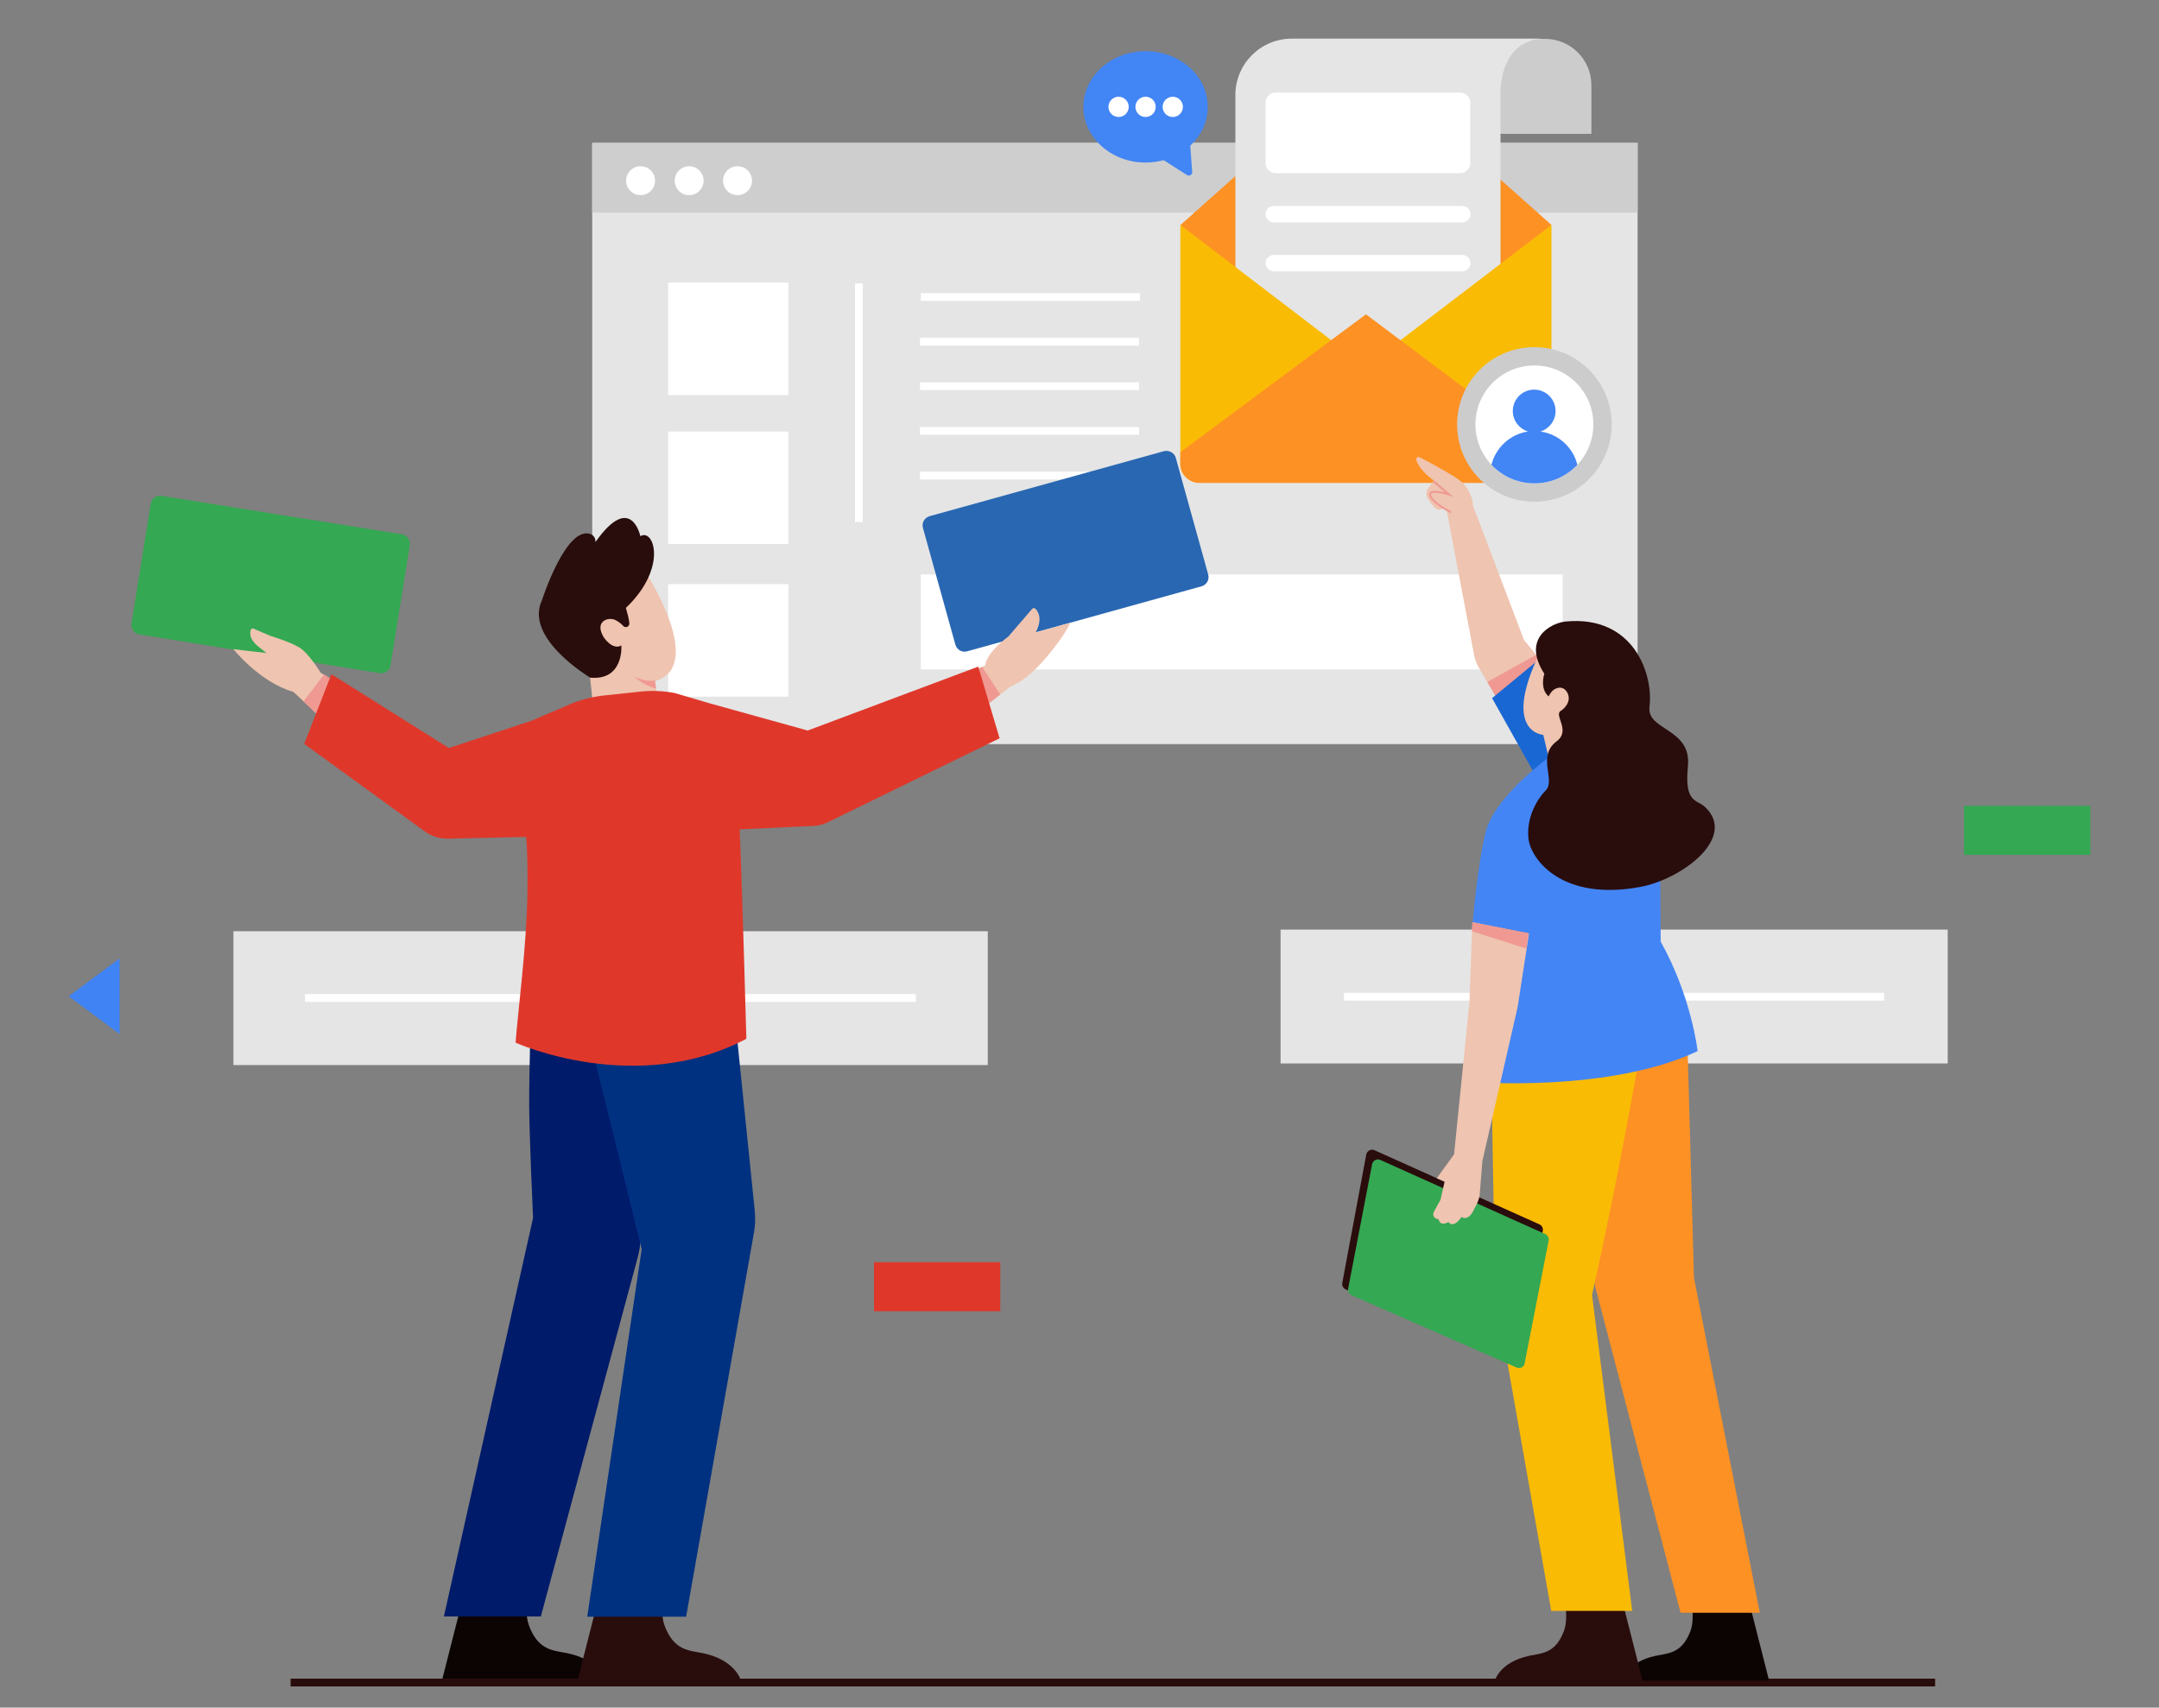 <?xml version="1.0" encoding="utf-8"?>
<!-- Generator: Adobe Illustrator 25.2.2, SVG Export Plug-In . SVG Version: 6.00 Build 0)  -->
<svg version="1.1" id="Layer_1" xmlns="http://www.w3.org/2000/svg" xmlns:xlink="http://www.w3.org/1999/xlink" x="0px" y="0px"
	 viewBox="0 0 1000 791" style="enable-background:new 0 0 1000 791;" xml:space="preserve">
<rect x="0" y="0" width="1000" height="791" fill="#808080" stroke="none"/>
<style type="text/css">
	.st0{fill:#DF382B;}
	.st1{fill:#34A853;}
	.st2{fill:#3F83F4;}
	.st3{fill:#E5E5E5;}
	.st4{fill:#FFFFFF;}
	.st5{fill:#CECECE;}
	.st6{fill:#0C0303;}
	.st7{fill:#290C0C;}
	.st8{fill:#EFC4B0;}
	.st9{fill:#2967B2;}
	.st10{fill:#EF9992;}
	.st11{fill:#001B69;}
	.st12{fill:#003180;}
	.st13{fill:#FD9124;}
	.st14{fill:#CCCCCC;}
	.st15{fill:#FABB05;}
	.st16{fill:#4285F4;}
	.st17{fill:#1967D3;}
	.st18{fill:#4385F5;}
</style>
<g>
	<g id="Small_Elements">
		<g>
			<rect x="404.8" y="584.7" class="st0" width="58.5" height="22.7"/>
		</g>
		<g>
			<rect x="909.7" y="373.3" class="st1" width="58.5" height="22.7"/>
		</g>
		<g>
			<polygon class="st2" points="55.4,479 31.8,461.5 55.4,444 			"/>
		</g>
	</g>
	<g id="Chart_2_">
		<g>
			
				<rect x="108.1" y="431.3" transform="matrix(-1 -1.224647e-16 1.224647e-16 -1 565.612 924.674)" class="st3" width="349.4" height="62"/>
		</g>
		<g>
			<rect x="141.3" y="460.5" class="st4" width="282.9" height="3.6"/>
		</g>
	</g>
	<g id="Chart_1_">
		<g>
			
				<rect x="593.1" y="430.7" transform="matrix(-1 -1.224647e-16 1.224647e-16 -1 1495.235 923.326)" class="st3" width="309" height="62"/>
		</g>
		<g>
			<rect x="622.5" y="459.9" class="st4" width="250.2" height="3.6"/>
		</g>
	</g>
	<g id="Screen">
		<g>
			<rect x="274.3" y="66.2" class="st3" width="484.2" height="278.5"/>
		</g>
		<g>
			<rect x="274.3" y="66.2" class="st5" width="484.2" height="32.3"/>
		</g>
		<g>
			<circle class="st4" cx="341.6" cy="83.7" r="6.7"/>
		</g>
		<g>
			<circle class="st4" cx="319.2" cy="83.7" r="6.7"/>
		</g>
		<g>
			<circle class="st4" cx="296.7" cy="83.7" r="6.7"/>
		</g>
		<g>
			<rect x="426.5" y="135.8" class="st4" width="101.5" height="3.6"/>
		</g>
		<g>
			<rect x="426.1" y="156.5" class="st4" width="101.5" height="3.6"/>
		</g>
		<g>
			<rect x="426.1" y="177.1" class="st4" width="101.5" height="3.6"/>
		</g>
		<g>
			<rect x="426.1" y="197.8" class="st4" width="101.5" height="3.6"/>
		</g>
		<g>
			<rect x="426.1" y="218.5" class="st4" width="101.5" height="3.6"/>
		</g>
		<g>
			<rect x="426.5" y="266.1" class="st4" width="297.3" height="44"/>
		</g>
		<g>
			<rect x="396" y="131.3" class="st4" width="3.6" height="110.5"/>
		</g>
		<g>
			<rect x="309.5" y="130.9" class="st4" width="55.7" height="52.1"/>
		</g>
		<g>
			<rect x="309.5" y="199.9" class="st4" width="55.7" height="52.1"/>
		</g>
		<g>
			<rect x="309.5" y="270.6" class="st4" width="55.7" height="52.1"/>
		</g>
	</g>
	<g id="Man">
		<g>
			<path class="st6" d="M204.7,778.5h75.7c0,0-2.5-9.6-17.7-12.7c-6.3-1.3-13.5-1.1-17.8-13.1c-3.2-9.1,2.2-26.9,2.2-26.9h-29
				L204.7,778.5z"/>
		</g>
		<g>
			<path class="st7" d="M267.5,778.5h75.7c0,0-2.5-9.6-17.7-12.7c-6.3-1.3-13.5-1.1-17.8-13.1c-3.2-9.1,2.2-26.9,2.2-26.9h-29
				L267.5,778.5z"/>
		</g>
		<g>
			<path class="st1" d="M186.1,247.5L74.9,229.7c-2.4-0.4-4.8,1.3-5.1,3.7l-8.9,55.4c-0.4,2.4,1.3,4.8,3.7,5.1l111.2,17.9
				c2.4,0.4,4.8-1.3,5.1-3.7l8.9-55.4C190.2,250.2,188.5,247.9,186.1,247.5z"/>
		</g>
		<g>
			<path class="st8" d="M163.8,321.3l-8.1,18l-15.1-14.4l-4.7-4.4c-15.7-4.5-27.8-19.8-27.8-19.8l15.3,1.8l-4.5-3.6
				c-3.5-3.2-3.2-5.9-2.7-7.2c0.2-0.5,0.7-0.7,1.2-0.5l7.7,3.3c0,0,9,2.7,13.5,5.4c4.5,2.7,9.9,11.7,9.9,11.7l1.6,1L163.8,321.3z"/>
		</g>
		<g>
			<path class="st9" d="M539.1,209l-108.5,30.1c-2.4,0.7-3.8,3.1-3.1,5.5l15,54c0.7,2.4,3.1,3.8,5.5,3.1l108.5-30.1
				c2.4-0.7,3.8-3.1,3.1-5.5l-15-54C544,209.8,541.5,208.4,539.1,209z"/>
		</g>
		<g>
			<path class="st8" d="M495.7,288.5c0,0-1.8,4.9-10.8,15.7c-3.5,4.1-9.5,10.8-17,13.9l-4.5,3.5l-1.9,1.5l-7.9,6.2l-4.5-17.5
				l5.9-2.9l1.3-0.6c0,0,0-5.4,10.8-13.5l11-12.8c0.4-0.4,1.1-0.4,1.5,0c1.3,1.3,3.4,4.7,0.1,11L495.7,288.5z"/>
		</g>
		<g>
			<g>
				<path class="st8" d="M304,315.3c-0.2,0.1-0.4,0.1-0.6,0.2l0.5,3.6l2.2,15.2l-30.4,1.3l-6.4-57.9l29.7-12.7
					C298.9,264.8,326.9,307.9,304,315.3z"/>
			</g>
			<g>
				<path class="st7" d="M251,278.1c0,0,11.3-35.3,22.8-30.6c0,0,2.2,1,2,3.6c16.5-23.4,20.8-2.7,20.8-2.7
					c6.2-3.9,12.9,14.5-6.7,33.2c0.8,2.8,1.4,5,1.6,7.1c0,0.6-0.2,1.1-0.7,1.5l0,0c-0.7,0.5-1.6,0.3-2.1-0.2
					c-0.7-0.8-1.8-1.8-3.5-2.7c-1.9-1-4.7-0.7-6.1,0.8c-1.2,1.3-1.6,3.4,0.4,6.9c0,0,4,6.4,8.3,4c0,0,1.3,16.4-14.5,14.9
					C273.3,313.8,242.7,295.7,251,278.1z"/>
			</g>
		</g>
		<g>
			<polygon class="st10" points="463.3,321.7 461.4,323.2 453.5,329.4 449,311.9 454.9,308.9 			"/>
		</g>
		<g>
			<polygon class="st10" points="163.8,321.3 155.7,339.3 140.6,324.9 150.1,312.4 			"/>
		</g>
		<g>
			<path class="st11" d="M246,465.9c0,0-0.9,27.8-0.9,45.8c0,12.7,1.8,52.5,1.8,52.5l-41.3,184.6h44.9l45-166.8c0.5-2,0.9-4,1-6
				l7-107.9L246,465.9z"/>
		</g>
		<g>
			<path class="st12" d="M272,476.7l25.2,102L272,748.9h45.8l31.4-177.8c0.6-3.3,0.7-6.7,0.4-10.1l-9.4-91.9L272,476.7z"/>
		</g>
		<g>
			<path class="st0" d="M153.5,312.3l-12.6,32.3l55.8,40.5c3.1,2.3,6.9,3.4,10.7,3.4l36.3-0.8c0,0,0.8,6.7,0.6,25.5
				c-0.3,24.6-4.5,56-5.5,69.8c0,0,55.7,25.2,106.9-1.8c0,0-1.8-66.5-3.1-97l34.1-1.6c2.4-0.1,4.7-0.7,6.9-1.8l79.4-38.8l-9.9-33.2
				l-79,29.6l-45.4-12.6l-16.3-4.8c-5.3-1-10.7-1.2-16-0.6l-16.9,1.8c-5.5,0.6-10.8,2-15.9,4.2l-17.5,7.5l-38.2,12.6L153.5,312.3z"
				/>
		</g>
		<g>
			<path class="st10" d="M303.4,315.4l0.5,3.6c-6.4-1.7-10.3-5.8-10.3-5.8c4.9,2.7,8.3,2.2,10.4,2
				C303.8,315.3,303.6,315.4,303.4,315.4z"/>
		</g>
	</g>
	<g id="Underline">
		<rect x="134.6" y="777.6" class="st7" width="761.7" height="3.6"/>
	</g>
	<g id="Icon_16_">
		<g id="Envelope_3_">
			<g>
				<path class="st13" d="M623.7,35.7l-76.9,68.5l85.9,92.2l85.9-92.2l-76.9-68.5C636.5,31.1,628.8,31.1,623.7,35.7z"/>
			</g>
			<g>
				<path class="st14" d="M684.6,62h52.5V39.5c0-11.9-9.6-21.5-21.5-21.5h-31V62z"/>
			</g>
			<g>
				<path class="st3" d="M713.7,17.9H598.3c-14.4,0-26.1,11.7-26.1,26.1v153.6H695V43.6C695,43.6,693.8,19.9,713.7,17.9z"/>
			</g>
			<g>
				<path class="st4" d="M586.2,99.2L586.2,99.2c0,2.1,1.7,3.8,3.8,3.8h87.3c2.1,0,3.8-1.7,3.8-3.8v0c0-2.1-1.7-3.8-3.8-3.8H590
					C587.9,95.4,586.2,97.1,586.2,99.2z"/>
			</g>
			<g>
				<path class="st4" d="M586.2,121.9L586.2,121.9c0,2.1,1.7,3.8,3.8,3.8h87.3c2.1,0,3.8-1.7,3.8-3.8v0c0-2.1-1.7-3.8-3.8-3.8H590
					C587.9,118.1,586.2,119.8,586.2,121.9z"/>
			</g>
			<g>
				<path class="st15" d="M718.6,104.2v110.6c0,4.8-3.9,8.8-8.8,8.8H555.5c-4.8,0-8.8-3.9-8.8-8.8V104.2l69.8,53.3l16.2,12.3
					l16.1-12.3L718.6,104.2z"/>
			</g>
			<g>
				<path class="st13" d="M718.6,210v4.9c0,4.8-3.9,8.8-8.8,8.8H555.5c-4.8,0-8.8-3.9-8.8-8.8v-5.4l69.8-51.9l16.2-12l16.1,12.1
					L718.6,210z"/>
			</g>
			<g>
				<path class="st4" d="M590.8,42.9h85.6c2.5,0,4.6,2.1,4.6,4.6v28.1c0,2.5-2.1,4.6-4.6,4.6h-85.6c-2.5,0-4.6-2.1-4.6-4.6V47.5
					C586.2,44.9,588.3,42.9,590.8,42.9z"/>
			</g>
		</g>
		<g id="Chat_Icon_1_">
			<g>
				<path class="st16" d="M551.3,67.5c5-4.7,8.1-11,8.1-18c0-14.3-12.9-25.8-28.8-25.8c-15.9,0-28.8,11.6-28.8,25.8
					s12.9,25.8,28.8,25.8c2.9,0,5.7-0.4,8.4-1.1l10.8,6.9c1.1,0.7,2.5-0.2,2.4-1.4L551.3,67.5z"/>
			</g>
			<g>
				<g>
					<circle class="st4" cx="518.1" cy="49.5" r="4.7"/>
				</g>
				<g>
					<circle class="st4" cx="530.6" cy="49.5" r="4.7"/>
				</g>
				<g>
					<circle class="st4" cx="543.2" cy="49.5" r="4.7"/>
				</g>
			</g>
		</g>
		<g>
			<g>
				<circle class="st14" cx="710.7" cy="196.6" r="35.8"/>
			</g>
			<g>
				<g>
					<path class="st4" d="M738,196.6c0,7.2-2.8,13.8-7.4,18.7c-5,5.3-12.1,8.6-19.9,8.6s-14.9-3.3-19.9-8.6
						c-4.6-4.9-7.4-11.4-7.4-18.7c0-15.1,12.2-27.3,27.3-27.3C725.8,169.3,738,181.5,738,196.6z"/>
				</g>
				<g>
					<path class="st16" d="M730.6,215.3c-5,5.3-12.1,8.6-19.9,8.6s-14.9-3.3-19.9-8.6c2-8,8.7-14.2,16.9-15.4c-4-1.3-7-5-7-9.5
						c0-5.5,4.4-9.9,9.9-9.9c5.5,0,9.9,4.4,9.9,9.9c0,4.4-2.9,8.2-7,9.5C722,201.1,728.6,207.3,730.6,215.3z"/>
				</g>
			</g>
		</g>
	</g>
	<g id="Woman">
		<g>
			<path class="st6" d="M819.4,778.5H751c0,0,2.2-8.6,16-11.5c5.7-1.2,12.2-1,16.1-11.8c2.9-8.2-2-24.3-2-24.3h26.2L819.4,778.5z"/>
		</g>
		<g>
			<path class="st7" d="M760.8,778.5h-68.4c0,0,2.2-8.6,16-11.5c5.7-1.2,12.2-1,16.1-11.8c2.9-8.2-2-24.3-2-24.3h26.2L760.8,778.5z"
				/>
		</g>
		<g>
			<path class="st8" d="M721.2,314.7L701,336.7l-12.1-20.7l-3.8-6.5c-1.2-2-2-4.1-2.4-6.4L670,236c0,0-0.5-0.2-1.4-0.8l-0.4,0.3
				c-1.1,0.9-2.6,0.8-3.6-0.2c-1.4-1.4-2.5-3.1-3.3-4.4c-0.8-1.2-0.8-2.8-0.2-4.1l3-4.2c-5.6-4.1-7.5-7.5-8.1-9.5
				c-0.3-0.9,0.7-1.7,1.5-1.3c3.3,1.7,10.5,5.5,16.6,9.3c8.2,5.1,8.2,13.3,8.2,13.3l23.6,62.1l5.7,6.9L721.2,314.7z"/>
		</g>
		<g>
			<polygon class="st10" points="721.2,314.7 701,336.7 688.9,315.9 711.6,303.3 			"/>
		</g>
		<g>
			<path class="st13" d="M722.4,494.6l16.1,99.5c0.2,1.3,0.5,2.7,0.9,4l39,149h36.7l-30.5-155.3l-3.1-111.4L722.4,494.6z"/>
		</g>
		<g>
			<path class="st15" d="M759,491.1c0,0-9.1,53-21.6,108.8L756,746.2h-37.5l-25.6-145c-0.3-1.5-0.4-3-0.4-4.5l-1.8-102.4L759,491.1z
				"/>
		</g>
		<g>
			<polygon class="st17" points="713.1,362.6 691.1,323.4 714,304.5 743.3,337.3 			"/>
		</g>
		<g>
			<path class="st7" d="M713.1,567.2l-76.5-34.4c-1.6-0.7-3.5,0.3-3.8,2.1l-11.1,59.5c-0.2,1.2,0.5,2.4,1.6,2.9l76.5,33.5
				c1.6,0.7,3.5-0.3,3.7-2.1l11.1-58.5C714.8,568.9,714.2,567.7,713.1,567.2z"/>
		</g>
		<g>
			<path class="st18" d="M717.8,350.5c0,0-25.5,18.4-29.6,34.7s-6.1,42.8-6.1,42.8l18.4,4.1l-18.2,69.1c0,0,63.2,5.1,104-14.3
				c0,0-2.8-25.2-17.1-50.7l-0.4-54.1l-9.2-31.6H717.8z"/>
		</g>
		<g>
			<path class="st1" d="M715.8,571.7l-76.5-34.4c-1.6-0.7-3.5,0.3-3.8,2.1l-11.1,57.7c-0.2,1.2,0.5,2.4,1.6,2.9l76.5,33.5
				c1.6,0.7,3.5-0.3,3.7-2.1l11.1-56.7C717.5,573.4,716.9,572.2,715.8,571.7z"/>
		</g>
		<g>
			<g>
				<path class="st8" d="M720.6,364.7l-5.8-24.3c0,0-22.4-1.1,2.8-46.5l35.1,17.5l-3.8,50.7L720.6,364.7z"/>
			</g>
			<g>
				<path class="st7" d="M789.6,373.7c-3.7-3.4-9.5-1.6-7.8-18.7c1.8-17.8-19.1-16.5-17.8-27.5c1.9-14.9-7.1-42.6-38.8-39.6
					c-6.5,0.6-20.6,7.7-9.9,24.2c0,0-2.3,6.9,2,10.5c0,0,0.9-2.1,2.4-3.1c1.6-1.1,4.3-1.8,6.1,1.1c2.3,3.9-0.8,7.4-2.9,8.7
					c-3.3,2.1,4.8,9.1-1.9,14.1c-9.3,6.9-0.3,18-5.1,22.8c-4.7,4.8-9.1,13.6-7.9,22.7c1.3,9.2,15.3,28.6,51.5,22
					C779.2,407.3,804.9,387.8,789.6,373.7z"/>
			</g>
		</g>
		<g>
			<g>
				<path class="st10" d="M671.9,237.7c-6-3-10-6.5-10-8.6c0-0.6,0.3-1.1,0.9-1.4c1.4-0.7,4.4-0.1,6.5,0.4l-5.6-4.8l0.6-0.7l8.9,7.6
					l-2.2-0.7c-1.7-0.6-6.3-1.8-7.8-1c-0.3,0.1-0.4,0.3-0.4,0.6c0,1.2,2.5,4.3,9.5,7.8L671.9,237.7z"/>
			</g>
		</g>
		<g>
			<path class="st8" d="M682,427.2l-0.2,4.2l-1.2,32.9l-7.1,70.4l-8,11.1l3.6,1.6l-1.9,8.4l-3.1,5.6c-0.8,1.5,0.3,3.4,2.1,3.3l0.1,0
				c0,0,0.3,3.6,4.6,1.4c0,0,2.1,3.4,6.1-2.4c0,0,3.1,2.8,6.2-4.4c0.9-1.5,1.6-3.2,2.1-5.2l1.3-16.2l16.3-71.2l4.2-27.1l1.1-7.1
				L682,427.2z"/>
		</g>
		<g>
			<polygon class="st10" points="708.1,432.3 707,439.4 681.8,431.4 682,427.2 			"/>
		</g>
	</g>
</g>
</svg>
